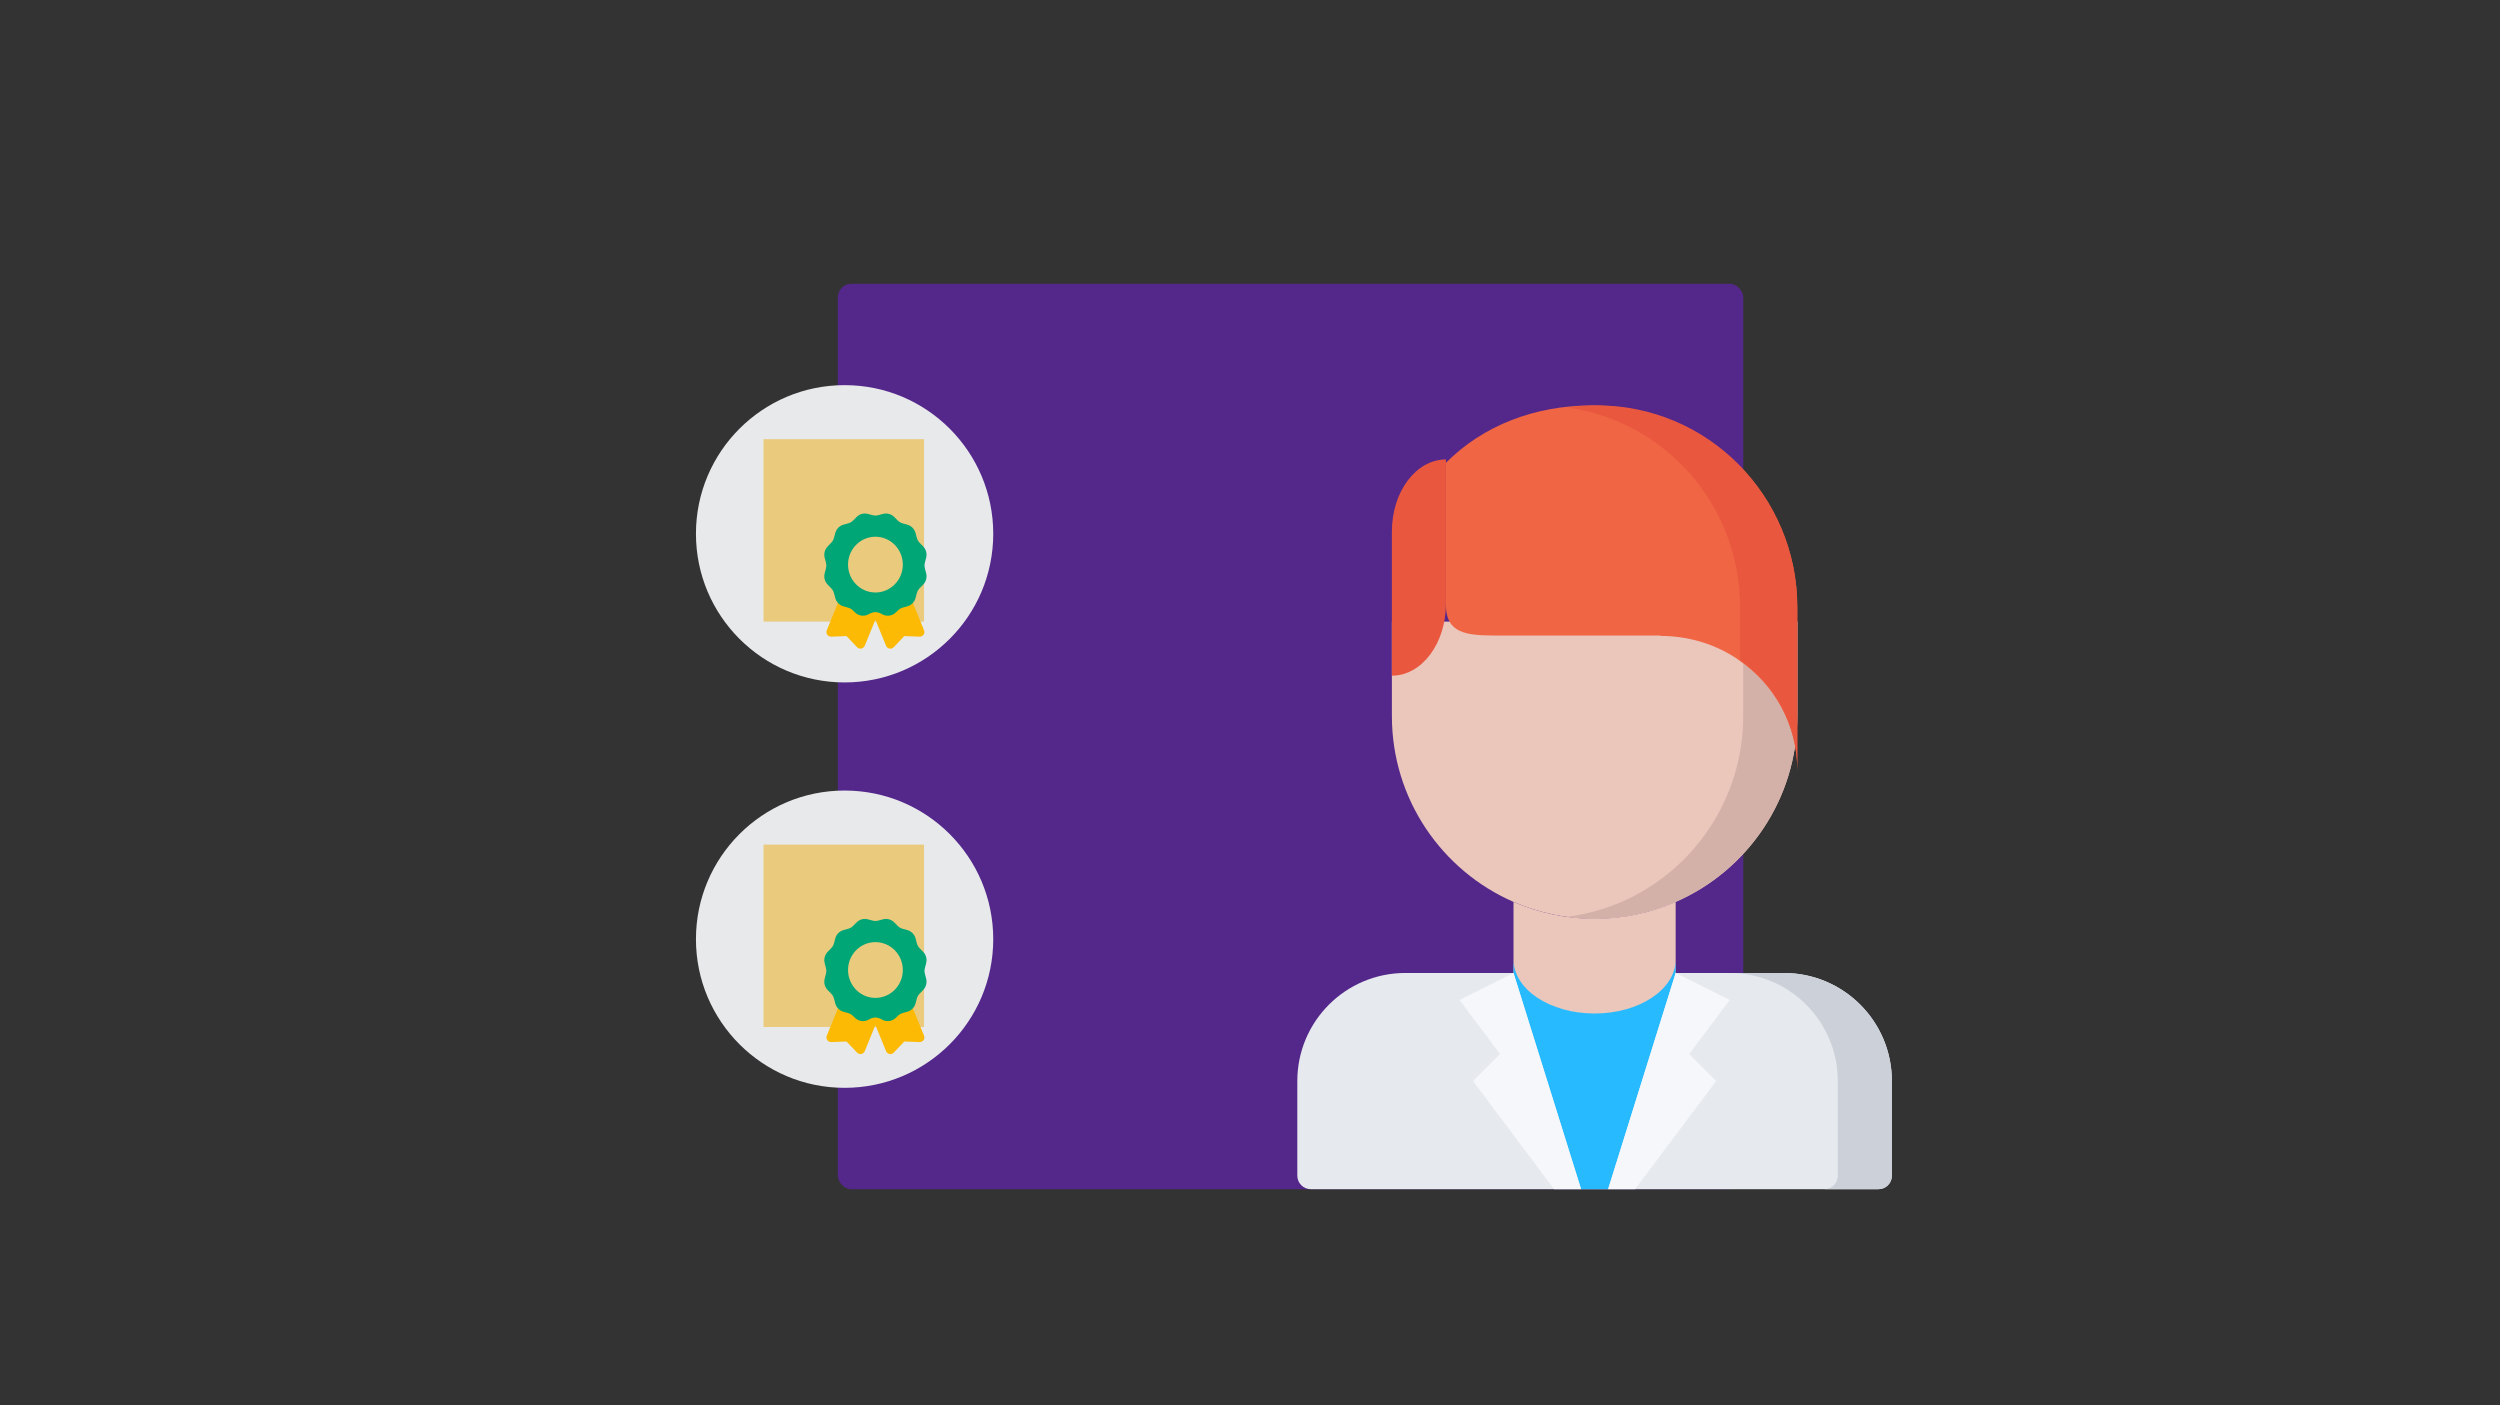 <svg height="104" viewBox="0 0 185 104" width="185" xmlns="http://www.w3.org/2000/svg"><rect x="0" y="0" width="185" height="104" fill="#333333" stroke="none"/><g fill="none" fill-rule="evenodd"><rect fill="#54288b" height="67" rx="1" width="67" x="62" y="21"/><g fill-rule="nonzero"><g transform="translate(93 46)"><path d="m40 0v6.99c0 6.15-3.7 11.44-9 13.75-1.84.8-3.87 1.25-6 1.25s-4.16-.45-6-1.25c-5.3-2.31-9-7.6-9-13.75v-6.99z" fill="#eac6bb"/><path d="m35.996 0v6.99c0 6.15-3.7 11.44-9 13.75-1.252.545-2.598.911-3.998 1.1.657.088 1.322.15 2.002.15 2.13 0 4.16-.45 6-1.25 5.3-2.31 9-7.6 9-13.75v-6.99z" fill="#d3b1a9"/><path d="m31 20.74v13.25h-12v-13.25c1.84.8 3.87 1.25 6 1.25s4.16-.45 6-1.25z" fill="#eac6bb"/></g><g transform="translate(103 30)"><path d="m0 9.333c0-2.951 1.787-5.333 4-5.333v10.667c0 2.951-1.787 5.333-4 5.333z" fill="#e9573f"/><path d="m30 14.912v12.088c0-3.382-1.719-6.363-4.333-8.152v-.014c-1.632-1.122-3.626-1.775-5.778-1.775v-.03h-11.556c-2.398 0-4.333.097-4.333-2.261v-10.521c2.759-2.769 6.587-4.246 10.833-4.246 8.378 0 15.167 6.675 15.167 14.912z" fill="#f06543"/><path d="m15.188 0c-.746 0-1.473.064-2.188.159 7.209 1.006 12.764 7.218 12.764 14.753v3.918c.001.001.003.001.004.003v.014c2.553 1.789 4.232 4.771 4.232 8.152v-12.088c0-8.237-6.63-14.912-14.812-14.912z" fill="#e9573f"/></g><g transform="translate(93 65)"><path d="m47 15v7c0 .55-.44 1-1 1h-42c-.55 0-1-.45-1-1v-7c0-4.42 3.58-8 8-8h7 1.034l5.966 15 5.963-15h1.037 7c4.42 0 8 3.58 8 8z" fill="#e6e9ed"/><path d="m39 7h-4.004c4.42 0 8 3.58 8 8v7c0 .55-.44 1-1 1h4.004c.56 0 1-.45 1-1v-7c0-4.42-3.58-8-8-8z" fill="#ccd1d9"/><path d="m31 7-5 16h-2l-5-16v-1c0 2.21 2.69 4 6 4s6-1.79 6-4z" fill="#27baff"/><g fill="#f5f7fa"><path d="m19 7 5 16h-2l-6-8 2-2-3-4z"/><path d="m26 23 5-16 4 2-3 4 2 2-6 8z"/></g></g></g><circle cx="62.5" cy="69.5" fill="#e8e9eb" r="11"/><path d="m56.5 62.5h11.88v13.5h-11.88z" fill="#eacb7e"/><g fill-rule="nonzero" transform="translate(61 68)"><path d="m2.992 9.786 1.118-2.742c-.233.13-.491.206-.759.206-.419 0-.813-.163-1.109-.459-.187-.187-.089-.134-.54-.255-.204-.055-.384-.16-.546-.286l-.975 2.39c-.094.231.082.483.331.473l1.132-.043.779.822c.172.181.474.125.568-.107z" fill="#fcba04"/><path d="m5.138 9.893.779-.822 1.132.043c.25.009.426-.242.331-.473l-.975-2.39c-.162.126-.342.231-.546.286-.453.121-.353.068-.54.255-.296.296-.69.459-1.109.459-.267 0-.526-.076-.759-.206l1.118 2.742c.094.231.396.288.568.107z" fill="#fcba04"/><path d="m5.307 7.305c.328-.334.366-.305.833-.433.298-.081.532-.319.612-.623.161-.61.119-.536.558-.983.218-.222.304-.547.224-.85-.16-.61-.161-.525 0-1.135.08-.304-.005-.628-.224-.85-.438-.446-.397-.373-.558-.983-.08-.304-.313-.541-.612-.623-.599-.164-.527-.121-.966-.567-.218-.222-.537-.309-.836-.228-.599.163-.515.164-1.115 0-.298-.081-.617.005-.836.228-.438.446-.366.404-.966.567-.298.081-.532.319-.612.623-.16.61-.119.536-.558.983-.218.222-.304.547-.224.85.16.609.161.524 0 1.135-.08.304.005.628.224.851.438.446.397.373.558.983.08.304.313.541.612.623.481.131.517.11.833.433.284.289.727.341 1.069.125.115-.073.32-.133.457-.133.137 0 .341.059.457.133.341.216.784.164 1.068-.125zm-1.525-1.461c-1.119 0-2.027-.924-2.027-2.063 0-1.139.908-2.063 2.027-2.063 1.119 0 2.027.924 2.027 2.063 0 1.139-.908 2.063-2.027 2.063z" fill="#00a676"/></g><circle cx="62.5" cy="39.5" fill="#e8e9eb" r="11"/><path d="m56.5 32.5h11.88v13.5h-11.88z" fill="#eacb7e"/><g fill-rule="nonzero" transform="translate(61 38)"><path d="m2.992 9.786 1.118-2.742c-.233.13-.491.206-.759.206-.419 0-.813-.163-1.109-.459-.187-.187-.089-.134-.54-.255-.204-.055-.384-.16-.546-.286l-.975 2.39c-.094.231.082.483.331.473l1.132-.043.779.822c.172.181.474.125.568-.107z" fill="#fcba04"/><path d="m5.138 9.893.779-.822 1.132.043c.25.009.426-.242.331-.473l-.975-2.39c-.162.126-.342.231-.546.286-.453.121-.353.068-.54.255-.296.296-.69.459-1.109.459-.267 0-.526-.076-.759-.206l1.118 2.742c.094.231.396.288.568.107z" fill="#fcba04"/><path d="m5.307 7.305c.328-.334.366-.305.833-.433.298-.081.532-.319.612-.623.161-.61.119-.536.558-.983.218-.222.304-.547.224-.85-.16-.61-.161-.525 0-1.135.08-.304-.005-.628-.224-.85-.438-.446-.397-.373-.558-.983-.08-.304-.313-.541-.612-.623-.599-.164-.527-.121-.966-.567-.218-.222-.537-.309-.836-.228-.599.163-.515.164-1.115 0-.298-.081-.617.005-.836.228-.438.446-.366.404-.966.567-.298.081-.532.319-.612.623-.16.61-.119.536-.558.983-.218.222-.304.547-.224.85.16.609.161.524 0 1.135-.08.304.005.628.224.851.438.446.397.373.558.983.08.304.313.541.612.623.481.131.517.11.833.433.284.289.727.341 1.069.125.115-.073.32-.133.457-.133.137 0 .341.059.457.133.341.216.784.164 1.068-.125zm-1.525-1.461c-1.119 0-2.027-.924-2.027-2.063 0-1.139.908-2.063 2.027-2.063 1.119 0 2.027.924 2.027 2.063 0 1.139-.908 2.063-2.027 2.063z" fill="#00a676"/></g></g></svg>